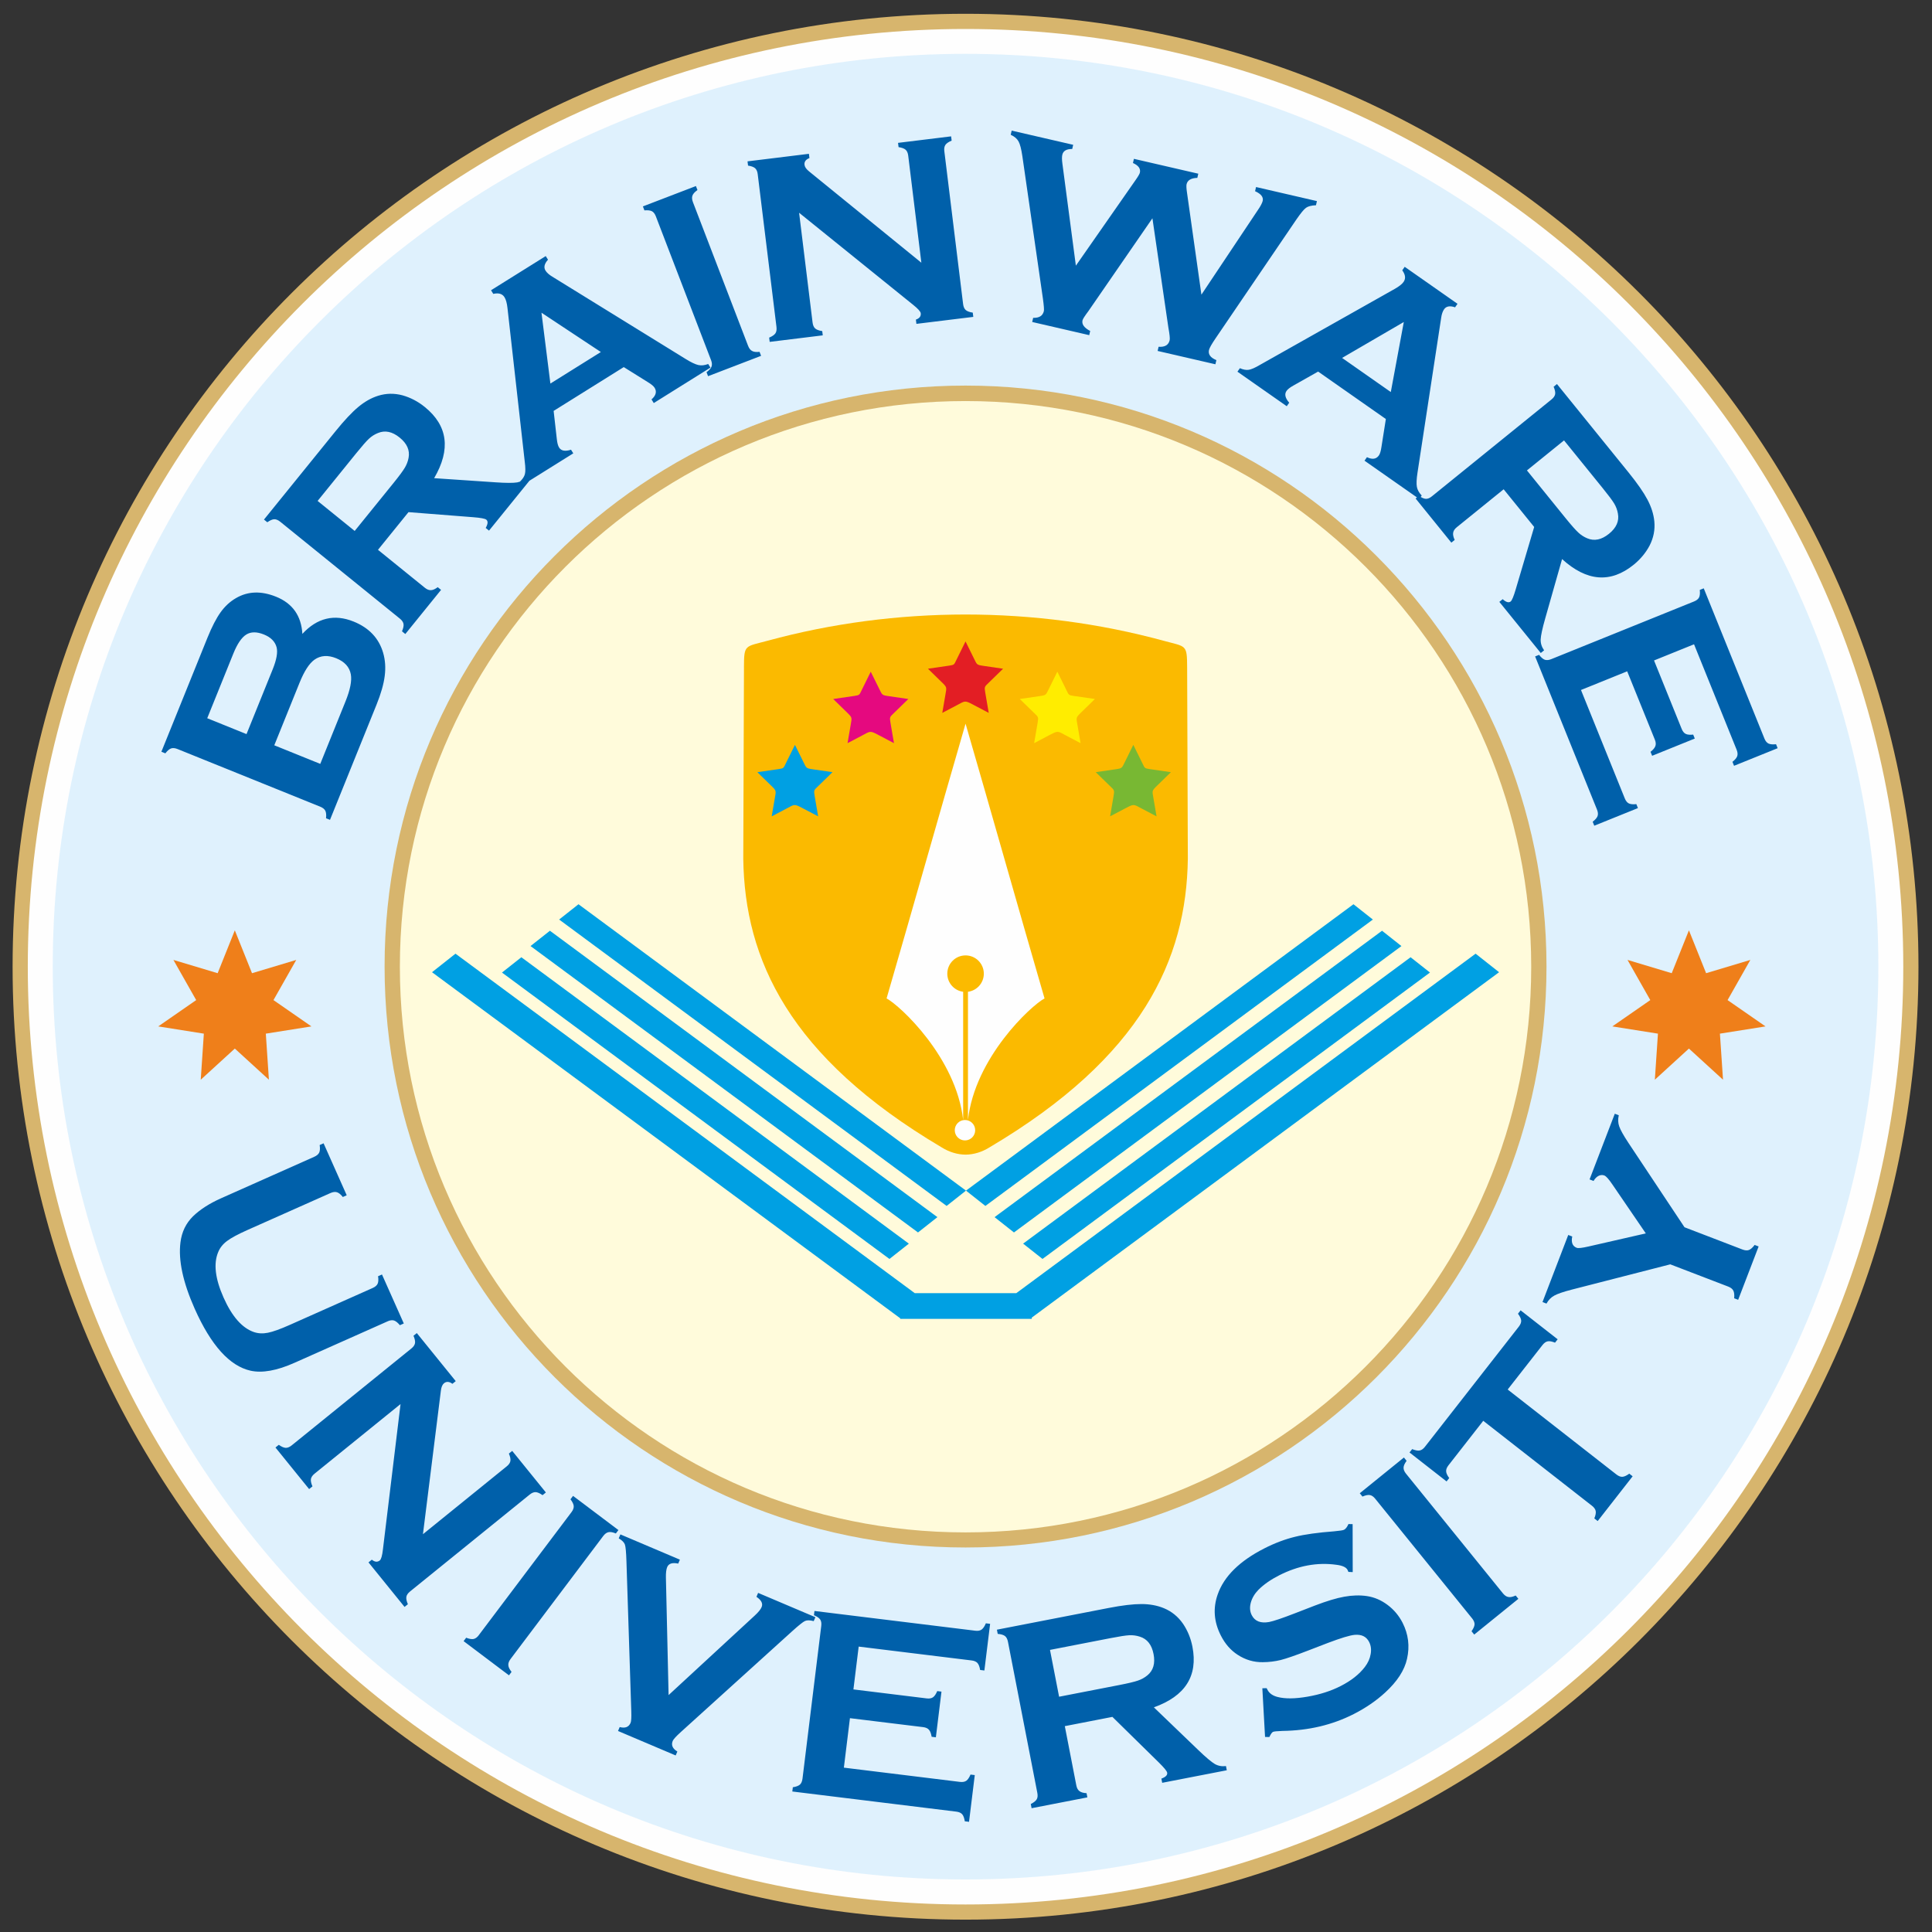 <?xml version="1.0" encoding="UTF-8"?>
<svg version="1.1" viewBox="0 0 300 300" xml:space="preserve" xmlns="http://www.w3.org/2000/svg" xmlns:cc="http://creativecommons.org/ns#" xmlns:dc="http://purl.org/dc/elements/1.1/" xmlns:rdf="http://www.w3.org/1999/02/22-rdf-syntax-ns#"><rect x="0" y="0" width="300" height="300" fill="#333333" stroke="none"/><g transform="matrix(1.333 0 0 -1.333 -340.45 874.71)"><g transform="matrix(2.191 0 0 2.191 -302.57 -511.81)"><g fill-rule="evenodd"><path d="m306 532.04c27.803 0 50.342-22.538 50.342-50.342 0-27.803-22.539-50.342-50.342-50.342s-50.342 22.539-50.342 50.342 22.539 50.342 50.342 50.342" fill="#fefefe"/><path d="m306 532.36c27.976 0 50.664-22.688 50.664-50.665 0-27.976-22.688-50.664-50.664-50.664-27.977 0-50.665 22.688-50.665 50.664 0 27.977 22.688 50.665 50.665 50.665zm0-0.808c27.53 0 49.857-22.327 49.857-49.857s-22.327-49.857-49.857-49.857c-27.531 0-49.857 22.327-49.857 49.857s22.326 49.857 49.857 49.857" fill="#d7b56d"/><path d="m306 530.23c26.803 0 48.531-21.728 48.531-48.531s-21.728-48.531-48.531-48.531-48.531 21.728-48.531 48.531 21.728 48.531 48.531 48.531" fill="#dff1fd"/></g><path d="m306 511.78c16.61 0 30.075-13.465 30.075-30.075s-13.465-30.075-30.075-30.075-30.075 13.465-30.075 30.075 13.465 30.075 30.075 30.075z" fill="none" stroke="#d7b56d" stroke-miterlimit="22.926" stroke-width="1.625"/><g fill-rule="evenodd"><path d="m306 511.77c16.61 0 30.075-13.465 30.075-30.075s-13.465-30.075-30.075-30.075-30.075 13.465-30.075 30.075 13.465 30.075 30.075 30.075" fill="#fffbdb"/><path d="m267.15 483.63 0.914-2.279 2.352 0.706-1.211-2.136 2.018-1.399-2.425-0.385 0.164-2.449-1.812 1.656-1.812-1.656 0.165 2.449-2.425 0.385 2.018 1.399-1.211 2.136 2.352-0.706z" fill="#ef7f1a"/><path d="m344.46 483.63 0.914-2.279 2.352 0.706-1.211-2.136 2.018-1.399-2.425-0.385 0.165-2.449-1.813 1.656-1.812-1.656 0.165 2.449-2.425 0.385 2.018 1.399-1.211 2.136 2.351-0.706z" fill="#ef7f1a"/><path d="m294.22 497.61c-0.012-3.392-0.025-6.785-0.037-10.176 0.075-5.346 2.431-10.535 10.538-15.338 0.411-0.257 0.846-0.388 1.28-0.392 0.435 4e-3 0.869 0.134 1.281 0.392 8.107 4.803 10.462 9.992 10.537 15.338-0.012 3.392-0.025 6.784-0.037 10.176-5e-3 1.237-0.047 1.087-1.254 1.416-3.406 0.929-6.966 1.393-10.528 1.395-3.561-2e-3 -7.121-0.466-10.527-1.395-1.207-0.329-1.249-0.18-1.254-1.416" fill="#fbba00"/><path d="m303.3 464.34h5.399l24.42 18.049 1.248-0.986-24.846-18.364v-0.067h-0.091l-3e-4 -3e-4 -3e-4 3e-4h-6.857l-3e-4 -3e-4 -3e-4 3e-4h-0.043v0.031l-24.895 18.4 1.248 0.986zm-20.916 17.859 20.602-15.227-1.031-0.814-20.601 15.227zm1.519 1.409 20.601-15.227-1.031-0.814-20.601 15.227zm1.519 1.409 20.602-15.226-1.03-0.814-20.601 15.227zm44.24-2.818-20.601-15.226 1.031-0.814 20.601 15.227zm-1.518 1.409-20.601-15.227 1.031-0.814 20.601 15.226zm-1.519 1.409-20.601-15.226 1.031-0.814 20.601 15.226z" fill="#00a0e3"/><path d="m310.2 480.01c-1.417 4.875-2.782 9.732-4.199 14.607-1.417-4.875-2.782-9.732-4.199-14.607 0.725-0.388 3.699-3.15 4.071-6.46v6.813c-0.476 0.063-0.843 0.47-0.843 0.963 0 0.536 0.435 0.971 0.971 0.971 0.536 0 0.971-0.435 0.971-0.971 0-0.493-0.367-0.9-0.843-0.963v-6.813c0.371 3.31 3.345 6.073 4.071 6.46" fill="#fefefe"/><path d="m305.97 472.46c-0.3 0-0.543 0.243-0.543 0.543s0.243 0.543 0.543 0.543 0.543-0.243 0.543-0.543-0.243-0.543-0.543-0.543" fill="#fefefe"/><path d="m296.93 493.49c0.15-0.304 0.3-0.608 0.45-0.912 0.16-0.325 0.139-0.334 0.495-0.386 0.351-0.051 0.701-0.102 1.051-0.153-0.249-0.242-0.497-0.485-0.746-0.727-0.241-0.234-0.258-0.218-0.201-0.548 0.061-0.358 0.123-0.715 0.184-1.073-0.29 0.152-0.58 0.305-0.87 0.457-0.408 0.215-0.398 0.174-0.808-0.042-0.263-0.139-0.527-0.277-0.791-0.416 0.056 0.325 0.112 0.65 0.168 0.975 0.067 0.389 0.087 0.381-0.195 0.656-0.245 0.239-0.49 0.478-0.735 0.717 0.379 0.055 0.757 0.11 1.136 0.165 0.274 0.04 0.255 0.056 0.378 0.306 0.161 0.327 0.323 0.653 0.484 0.98" fill="#00a0e3"/><path d="m300.96 497.38c0.15-0.304 0.3-0.608 0.451-0.912 0.16-0.325 0.139-0.334 0.495-0.386 0.351-0.051 0.701-0.102 1.052-0.153-0.249-0.242-0.497-0.485-0.746-0.727-0.241-0.235-0.258-0.218-0.201-0.548 0.061-0.358 0.123-0.716 0.184-1.073-0.29 0.152-0.58 0.305-0.87 0.458-0.408 0.215-0.398 0.174-0.808-0.042-0.263-0.139-0.527-0.277-0.79-0.416 0.056 0.325 0.111 0.65 0.167 0.975 0.067 0.389 0.087 0.381-0.195 0.656-0.245 0.239-0.49 0.478-0.735 0.717 0.379 0.055 0.757 0.11 1.136 0.165 0.274 0.04 0.255 0.056 0.378 0.306 0.161 0.327 0.322 0.653 0.483 0.98" fill="#e5097f"/><path d="m306 498.99c0.15-0.304 0.3-0.608 0.45-0.912 0.16-0.325 0.139-0.334 0.495-0.386 0.35-0.051 0.701-0.102 1.051-0.153-0.249-0.242-0.497-0.485-0.746-0.727-0.241-0.235-0.258-0.218-0.201-0.548 0.061-0.358 0.123-0.716 0.184-1.073-0.29 0.152-0.58 0.305-0.87 0.458-0.408 0.215-0.398 0.174-0.808-0.042-0.264-0.139-0.527-0.277-0.791-0.416 0.056 0.325 0.112 0.65 0.167 0.975 0.067 0.389 0.087 0.381-0.195 0.656-0.245 0.239-0.49 0.478-0.735 0.717 0.379 0.055 0.757 0.11 1.136 0.165 0.274 0.04 0.255 0.056 0.378 0.306 0.161 0.327 0.322 0.653 0.484 0.98" fill="#e31e24"/><path d="m314.92 493.49c-0.15-0.304-0.3-0.608-0.45-0.912-0.161-0.325-0.139-0.334-0.496-0.386-0.35-0.051-0.701-0.102-1.051-0.153 0.249-0.242 0.497-0.485 0.746-0.727 0.241-0.234 0.258-0.218 0.201-0.548-0.061-0.358-0.123-0.715-0.184-1.073 0.29 0.152 0.58 0.305 0.87 0.457 0.408 0.215 0.398 0.174 0.808-0.042 0.264-0.139 0.527-0.277 0.791-0.416-0.056 0.325-0.112 0.65-0.167 0.975-0.067 0.389-0.087 0.381 0.195 0.656 0.245 0.239 0.49 0.478 0.735 0.717-0.378 0.055-0.757 0.11-1.135 0.165-0.274 0.04-0.255 0.056-0.378 0.306-0.161 0.327-0.322 0.653-0.484 0.98" fill="#78b833"/><path d="m310.88 497.38c-0.15-0.304-0.3-0.608-0.45-0.912-0.16-0.325-0.139-0.334-0.495-0.386-0.35-0.051-0.701-0.102-1.051-0.153 0.249-0.242 0.497-0.485 0.746-0.727 0.241-0.235 0.258-0.218 0.201-0.548-0.061-0.358-0.123-0.716-0.184-1.073 0.29 0.152 0.58 0.305 0.87 0.458 0.408 0.215 0.398 0.174 0.808-0.042 0.264-0.139 0.527-0.277 0.791-0.416-0.056 0.325-0.112 0.65-0.167 0.975-0.067 0.389-0.087 0.381 0.195 0.656 0.245 0.239 0.49 0.478 0.735 0.717-0.379 0.055-0.757 0.11-1.136 0.165-0.274 0.04-0.255 0.056-0.378 0.306-0.161 0.327-0.322 0.653-0.484 0.98" fill="#ffed00"/></g><path d="m275.27 462.84-4.95-2.204c-0.934-0.416-1.713-0.556-2.333-0.419-1.114 0.25-2.103 1.348-2.97 3.294-0.626 1.405-0.878 2.584-0.757 3.53 0.068 0.554 0.292 1.014 0.669 1.386 0.376 0.363 0.874 0.683 1.494 0.959l4.95 2.204c0.135 0.06 0.223 0.136 0.265 0.226 0.041 0.092 0.049 0.223 0.023 0.399l0.208 0.092 1.23-2.763-0.207-0.092c-0.109 0.137-0.21 0.221-0.312 0.253-0.098 0.031-0.213 0.016-0.348-0.044l-4.405-1.961c-0.51-0.227-0.873-0.423-1.091-0.587-0.22-0.164-0.377-0.361-0.47-0.59-0.256-0.609-0.162-1.414 0.285-2.417 0.447-1.005 0.984-1.616 1.607-1.833 0.231-0.08 0.481-0.093 0.75-0.039 0.268 0.053 0.656 0.192 1.166 0.419l4.405 1.961c0.135 0.06 0.222 0.136 0.264 0.227 0.041 0.092 0.049 0.223 0.023 0.399l0.208 0.092 1.16-2.604-0.208-0.092c-0.113 0.135-0.216 0.218-0.312 0.25-0.095 0.029-0.211 0.015-0.345-0.045zm0.691-4.396-4.568-3.699c-0.115-0.093-0.18-0.189-0.197-0.287-0.016-0.1 0.012-0.23 0.081-0.392l-0.177-0.143-1.789 2.21 0.177 0.143c0.145-0.103 0.266-0.155 0.367-0.161 0.099-3e-3 0.207 0.041 0.321 0.133l6.363 5.152c0.111 0.09 0.174 0.184 0.191 0.282 0.016 0.1-0.011 0.228-0.081 0.392l0.177 0.143 2.069-2.555-0.177-0.143c-0.167 0.126-0.316 0.136-0.445 0.031-0.088-0.071-0.143-0.2-0.167-0.39l-0.954-7.636 4.459 3.611c0.111 0.09 0.174 0.185 0.191 0.283 0.016 0.1-0.01 0.228-0.081 0.392l0.177 0.143 1.79-2.21-0.177-0.143c-0.144 0.101-0.266 0.155-0.366 0.161-0.1 3e-3 -0.205-0.039-0.316-0.129l-6.362-5.152c-0.115-0.093-0.18-0.189-0.197-0.287-0.016-0.1 0.012-0.23 0.081-0.392l-0.177-0.143-1.917 2.368 0.177 0.143c0.158-0.127 0.3-0.14 0.424-0.039 0.073 0.059 0.128 0.253 0.166 0.583zm4.163-12.283 4.927 6.538c0.086 0.114 0.124 0.221 0.118 0.32-9e-3 0.101-0.065 0.219-0.173 0.361l0.137 0.181 2.412-1.817-0.137-0.181c-0.162 0.067-0.291 0.092-0.393 0.069-0.099-0.022-0.191-0.089-0.277-0.203l-4.927-6.539c-0.089-0.118-0.129-0.227-0.119-0.331 6e-3 -0.105 0.064-0.221 0.171-0.356l-0.137-0.182-2.412 1.818 0.137 0.181c0.166-0.065 0.295-0.086 0.395-0.067 0.097 0.021 0.191 0.089 0.28 0.207zm10.088-3.191 4.579 4.227c0.194 0.178 0.315 0.328 0.367 0.451 0.079 0.187-0.011 0.37-0.275 0.547l0.089 0.209 3.045-1.292-0.089-0.209c-0.203 0.054-0.357 0.057-0.467 6e-3 -0.108-0.051-0.34-0.237-0.689-0.553l-5.908-5.349c-0.251-0.227-0.394-0.384-0.431-0.471-0.094-0.223-0.011-0.41 0.245-0.566l-0.089-0.209-3.065 1.301 0.089 0.209c0.291-0.076 0.482-2e-3 0.579 0.225 0.035 0.082 0.048 0.292 0.036 0.631l-0.257 7.966c-0.015 0.471-0.042 0.766-0.081 0.88-0.039 0.114-0.149 0.224-0.329 0.332l0.089 0.209 3.163-1.343-0.089-0.209c-0.311 0.066-0.505 4e-3 -0.585-0.183-0.052-0.122-0.076-0.314-0.069-0.577l0.142-6.231zm9.642-1.227-0.323-2.63 6.172-0.758c0.141-0.017 0.254 3e-3 0.336 0.059 0.083 0.058 0.157 0.168 0.226 0.331l0.226-0.028-0.305-2.484-0.226 0.028c-0.027 0.176-0.073 0.299-0.139 0.375-0.066 0.074-0.17 0.121-0.312 0.138l-8.719 1.071 0.028 0.226c0.176 0.027 0.299 0.073 0.375 0.139 0.074 0.066 0.121 0.173 0.139 0.319l0.997 8.119c0.018 0.146-2e-3 0.261-0.058 0.343-0.058 0.083-0.166 0.157-0.331 0.226l0.028 0.226 8.551-1.05c0.141-0.018 0.254 3e-3 0.336 0.061 0.083 0.06 0.157 0.17 0.226 0.333l0.226-0.028-0.305-2.481-0.226 0.028c-0.028 0.171-0.074 0.291-0.14 0.368-0.066 0.074-0.17 0.121-0.312 0.138l-6.005 0.737-0.28-2.277 3.895-0.478c0.141-0.018 0.254 3e-3 0.336 0.059 0.083 0.058 0.157 0.168 0.226 0.33l0.225-0.028-0.298-2.429-0.225 0.028c-0.028 0.171-0.074 0.294-0.14 0.37-0.066 0.079-0.17 0.126-0.311 0.143zm11.424-0.424 0.612-3.15c0.027-0.14 0.081-0.241 0.165-0.303 0.082-0.066 0.207-0.1 0.379-0.111l0.043-0.223-2.965-0.576-0.043 0.223c0.159 0.08 0.262 0.162 0.314 0.248 0.05 0.086 0.062 0.199 0.035 0.339l-1.562 8.037c-0.028 0.145-0.082 0.247-0.161 0.309-0.081 0.061-0.207 0.098-0.384 0.113l-0.043 0.223 5.938 1.154c0.724 0.141 1.306 0.209 1.745 0.209 0.441-9e-4 0.839-0.073 1.196-0.221 0.413-0.171 0.749-0.445 1.012-0.821 0.248-0.365 0.417-0.776 0.505-1.229 0.301-1.55-0.382-2.624-2.051-3.221l2.354-2.262c0.412-0.398 0.709-0.645 0.885-0.749 0.177-0.101 0.374-0.139 0.595-0.111l0.043-0.223-3.434-0.667-0.043 0.223c0.23 0.084 0.333 0.19 0.307 0.318-0.017 0.086-0.165 0.266-0.445 0.542l-2.466 2.422zm-0.304 1.564 3.199 0.622c0.472 0.092 0.804 0.171 0.994 0.237 0.189 0.064 0.356 0.158 0.5 0.277 0.317 0.259 0.426 0.635 0.329 1.133-0.096 0.496-0.338 0.804-0.729 0.925-0.184 0.06-0.374 0.085-0.566 0.075-0.193-0.01-0.529-0.063-1.011-0.157l-3.2-0.622zm15.606 9.177 5e-3 -2.551-0.229 0.011c-0.018 0.045-0.032 0.079-0.045 0.105-0.073 0.142-0.275 0.235-0.601 0.274-1.015 0.139-2.027-0.048-3.038-0.563-0.446-0.227-0.811-0.481-1.097-0.765-0.205-0.21-0.34-0.439-0.408-0.685-0.067-0.246-0.051-0.469 0.05-0.667 0.165-0.323 0.473-0.443 0.923-0.363 0.232 0.045 0.698 0.201 1.398 0.473l1.043 0.404c0.62 0.237 1.139 0.394 1.56 0.469 0.42 0.076 0.821 0.087 1.202 0.032 0.391-0.059 0.755-0.215 1.094-0.469 0.337-0.252 0.604-0.569 0.799-0.95 0.309-0.608 0.388-1.246 0.237-1.914-0.134-0.611-0.522-1.208-1.162-1.794-0.477-0.438-1.032-0.819-1.668-1.143-1.139-0.581-2.403-0.88-3.794-0.899-0.291-0.01-0.458-0.027-0.506-0.052-0.054-0.028-0.117-0.117-0.188-0.27l-0.231 1e-3 -0.144 2.589 0.228 5e-3c0.019-0.037 0.033-0.064 0.042-0.082 0.097-0.189 0.276-0.318 0.538-0.385 0.397-0.104 0.927-0.1 1.591 0.015 0.661 0.114 1.249 0.302 1.762 0.564 0.56 0.285 0.99 0.624 1.288 1.014 0.166 0.217 0.27 0.444 0.31 0.687 0.043 0.241 0.015 0.456-0.082 0.645-0.146 0.286-0.402 0.411-0.773 0.377-0.256-0.025-0.729-0.168-1.418-0.429l-1.023-0.394c-0.687-0.266-1.181-0.436-1.481-0.513-0.301-0.074-0.62-0.115-0.958-0.117-0.477-7e-3 -0.924 0.124-1.334 0.392-0.372 0.24-0.67 0.581-0.895 1.023-0.371 0.728-0.427 1.457-0.168 2.189 0.336 0.96 1.161 1.774 2.475 2.444 0.549 0.28 1.093 0.486 1.624 0.616 0.532 0.133 1.23 0.228 2.095 0.294 0.293 0.027 0.467 0.053 0.523 0.082 0.088 0.045 0.164 0.146 0.234 0.304l0.225-5e-3zm6.349-5.008-5.152 6.363c-0.089 0.111-0.184 0.174-0.282 0.191-0.1 0.016-0.228-0.011-0.392-0.081l-0.143 0.176 2.347 1.901 0.143-0.177c-0.104-0.141-0.16-0.26-0.162-0.364-2e-3 -0.102 0.04-0.207 0.13-0.318l5.152-6.362c0.093-0.115 0.189-0.18 0.292-0.196 0.103-0.02 0.23 8e-3 0.387 0.08l0.143-0.177-2.347-1.9-0.143 0.177c0.103 0.145 0.155 0.266 0.161 0.366 3e-3 0.099-0.041 0.207-0.133 0.322zm1.895 12.165 5.777-4.514c0.116-0.091 0.225-0.133 0.324-0.127 0.1 7e-3 0.221 0.063 0.364 0.167l0.179-0.14-1.859-2.38-0.179 0.14c0.068 0.165 0.092 0.294 0.074 0.393-0.019 0.098-0.086 0.193-0.202 0.283l-5.777 4.514-1.849-2.366c-0.088-0.113-0.13-0.218-0.124-0.317 3e-3 -0.098 0.059-0.218 0.163-0.361l-0.14-0.179-1.97 1.539 0.14 0.179c0.168-0.067 0.302-0.092 0.4-0.073 0.096 0.017 0.188 0.08 0.276 0.192l4.993 6.39c0.091 0.117 0.133 0.225 0.128 0.324-5e-3 0.099-0.063 0.221-0.171 0.366l0.14 0.179 1.97-1.539-0.14-0.179c-0.163 0.066-0.294 0.091-0.389 0.071-0.098-0.019-0.191-0.087-0.282-0.203zm9.401 8.627 3.081-1.183c0.138-0.053 0.254-0.061 0.348-0.025 0.095 0.039 0.194 0.127 0.3 0.268l0.212-0.082-1.088-2.835-0.212 0.081c0.016 0.175 2e-3 0.31-0.043 0.402-0.044 0.092-0.136 0.166-0.273 0.219l-3.081 1.183-5.226-1.341c-0.449-0.115-0.762-0.223-0.938-0.319-0.177-0.095-0.315-0.239-0.418-0.427l-0.212 0.081 1.369 3.567 0.212-0.081c-0.066-0.314 0.014-0.516 0.24-0.602 0.079-0.03 0.288-7e-3 0.626 0.071l3.046 0.696-1.779 2.604c-0.19 0.28-0.331 0.438-0.424 0.474-0.102 0.039-0.205 0.032-0.308-0.019-0.103-0.051-0.192-0.141-0.267-0.271l-0.212 0.082 1.341 3.492 0.212-0.081c-0.049-0.209-0.043-0.408 0.025-0.597 0.067-0.189 0.228-0.478 0.484-0.865z" fill="#0060aa"/><path d="m270.74 499.39c0.787 0.852 1.698 1.071 2.727 0.656 0.818-0.331 1.341-0.884 1.568-1.659 0.114-0.39 0.14-0.802 0.084-1.236-0.055-0.434-0.199-0.939-0.433-1.518l-2.476-6.129-0.211 0.085c0.02 0.177 7e-3 0.308-0.037 0.398-0.045 0.088-0.136 0.162-0.272 0.217l-7.584 3.064c-0.137 0.055-0.252 0.066-0.346 0.033-0.095-0.035-0.194-0.12-0.303-0.261l-0.211 0.085 2.452 6.068c0.236 0.583 0.47 1.033 0.7 1.352 0.231 0.321 0.505 0.571 0.823 0.753 0.629 0.364 1.337 0.386 2.122 0.069 0.875-0.353 1.343-1.014 1.399-1.979zm-2.968-5.326 1.388 3.434c0.211 0.522 0.281 0.916 0.21 1.185-0.082 0.301-0.306 0.528-0.674 0.676-0.377 0.152-0.69 0.151-0.937-3e-3 -0.248-0.155-0.478-0.492-0.689-1.015l-1.387-3.434 2.089-0.844zm3.921-1.584 1.342 3.322c0.25 0.619 0.344 1.097 0.283 1.437-0.071 0.391-0.331 0.676-0.778 0.857-0.442 0.179-0.827 0.154-1.155-0.076-0.278-0.198-0.543-0.607-0.795-1.23l-1.342-3.322zm3.068 11.381 2.494-2.019c0.111-0.09 0.217-0.132 0.321-0.126 0.105 2e-3 0.223 0.056 0.362 0.158l0.177-0.143-1.9-2.347-0.177 0.143c0.07 0.164 0.097 0.292 0.081 0.392-0.017 0.098-0.081 0.192-0.192 0.282l-6.362 5.152c-0.115 0.093-0.222 0.136-0.322 0.133-0.101-5e-3 -0.221-0.058-0.366-0.16l-0.177 0.143 3.807 4.701c0.464 0.573 0.866 1.001 1.203 1.282 0.338 0.283 0.69 0.483 1.058 0.599 0.426 0.134 0.86 0.141 1.303 0.022 0.425-0.12 0.818-0.327 1.177-0.617 1.227-0.994 1.394-2.255 0.499-3.786l3.257-0.22c0.571-0.04 0.958-0.039 1.159-5e-3 0.201 0.037 0.376 0.134 0.527 0.298l0.177-0.143-2.202-2.719-0.177 0.143c0.122 0.212 0.132 0.359 0.031 0.441-0.068 0.055-0.297 0.098-0.689 0.129l-3.446 0.27-1.622-2.003zm-1.238 1.003 2.051 2.533c0.303 0.374 0.506 0.648 0.609 0.82 0.104 0.171 0.171 0.349 0.205 0.534 0.076 0.402-0.082 0.76-0.476 1.079-0.393 0.318-0.776 0.398-1.153 0.24-0.18-0.072-0.341-0.175-0.482-0.307-0.141-0.132-0.365-0.389-0.674-0.77l-2.051-2.533zm14.305 8.711-3.728-2.329 0.17-1.499c0.022-0.209 0.063-0.357 0.121-0.449 0.11-0.176 0.321-0.216 0.634-0.115l0.12-0.193-2.715-1.696-0.12 0.193c0.139 0.133 0.228 0.265 0.262 0.398 0.034 0.133 0.033 0.349-6e-3 0.649l-0.92 8.184c-0.029 0.261-0.082 0.45-0.158 0.572-0.115 0.184-0.312 0.244-0.596 0.178l-0.12 0.193 2.908 1.817 0.12-0.193c-0.194-0.215-0.238-0.408-0.133-0.577 0.072-0.115 0.194-0.224 0.362-0.324l7.074-4.367c0.299-0.187 0.53-0.296 0.692-0.332 0.162-0.036 0.335-0.016 0.523 0.056l0.12-0.193-3.014-1.884-0.12 0.193c0.238 0.208 0.291 0.416 0.163 0.621-0.052 0.084-0.168 0.183-0.353 0.295l-1.285 0.802zm-1.217 0.802-3.157 2.09 0.474-3.766zm5.857-0.427-2.934 7.643c-0.051 0.133-0.122 0.223-0.209 0.27-0.09 0.045-0.22 0.06-0.398 0.044l-0.081 0.212 2.819 1.082 0.082-0.212c-0.143-0.102-0.233-0.198-0.267-0.297-0.034-0.096-0.026-0.209 0.025-0.343l2.934-7.643c0.053-0.138 0.124-0.229 0.218-0.276 0.092-0.05 0.221-0.063 0.392-0.044l0.081-0.212-2.819-1.082-0.081 0.212c0.143 0.107 0.23 0.205 0.266 0.299 0.034 0.093 0.026 0.209-0.027 0.347zm4.683 7.831 0.716-5.834c0.018-0.146 0.066-0.253 0.139-0.319 0.076-0.066 0.201-0.112 0.375-0.139l0.028-0.226-2.822-0.347-0.028 0.226c0.164 0.069 0.272 0.143 0.331 0.226 0.056 0.082 0.075 0.197 0.058 0.343l-0.998 8.126c-0.017 0.141-0.064 0.245-0.138 0.312-0.076 0.066-0.199 0.112-0.375 0.139l-0.028 0.226 3.264 0.401 0.028-0.226c-0.195-0.075-0.283-0.196-0.262-0.361 0.014-0.113 0.093-0.227 0.242-0.348l5.97-4.855-0.699 5.695c-0.017 0.141-0.064 0.245-0.138 0.312-0.076 0.066-0.199 0.112-0.375 0.139l-0.028 0.226 2.822 0.346 0.028-0.226c-0.162-0.069-0.272-0.143-0.331-0.226-0.056-0.083-0.076-0.195-0.058-0.336l0.998-8.126c0.018-0.147 0.065-0.253 0.139-0.319 0.076-0.066 0.201-0.112 0.375-0.139l0.028-0.226-3.024-0.371-0.028 0.226c0.191 0.067 0.278 0.18 0.258 0.339-0.012 0.093-0.147 0.242-0.406 0.449zm18.785-0.294-3.409-4.943c-0.186-0.247-0.29-0.407-0.308-0.482-0.049-0.21 0.089-0.4 0.408-0.566l-0.051-0.222-3.032 0.7 0.051 0.221c0.322-0.013 0.512 0.11 0.57 0.362 0.016 0.068-2e-4 0.288-0.051 0.66l-1.093 7.573c-0.055 0.375-0.121 0.636-0.202 0.783-0.08 0.147-0.219 0.264-0.417 0.354l0.051 0.222 3.27-0.755-0.051-0.222c-0.304 3e-3 -0.48-0.1-0.527-0.308-0.025-0.106-0.024-0.265 6e-3 -0.48l0.715-5.416 3.172 4.548c0.137 0.194 0.215 0.328 0.231 0.396 0.049 0.212-0.075 0.385-0.368 0.514l0.051 0.222 3.423-0.79-0.051-0.222c-0.333-0.01-0.523-0.125-0.572-0.339-0.017-0.075-0.011-0.221 0.022-0.442l0.767-5.428 2.986 4.475c0.153 0.22 0.244 0.39 0.272 0.51 0.047 0.202-0.09 0.376-0.405 0.515l0.051 0.222 3.237-0.748-0.051-0.221c-0.245-0.01-0.422-0.056-0.533-0.138-0.111-0.081-0.28-0.288-0.507-0.617l-4.302-6.327c-0.206-0.302-0.321-0.506-0.346-0.617-0.052-0.226 0.078-0.405 0.393-0.535l-0.051-0.221-3.072 0.709 0.051 0.222c0.334-0.025 0.53 0.094 0.589 0.35 0.02 0.087-3e-3 0.311-0.069 0.671l-0.848 5.809zm12.411-10.672-3.601 2.522-1.314-0.742c-0.183-0.101-0.304-0.198-0.366-0.286-0.119-0.17-0.074-0.38 0.142-0.628l-0.13-0.186-2.622 1.836 0.13 0.186c0.176-0.077 0.333-0.106 0.468-0.086 0.135 0.02 0.334 0.106 0.595 0.26l7.174 4.044c0.229 0.129 0.383 0.252 0.465 0.368 0.125 0.178 0.103 0.382-0.069 0.618l0.13 0.186 2.808-1.967-0.13-0.186c-0.273 0.094-0.469 0.06-0.583-0.103-0.078-0.111-0.13-0.266-0.157-0.46l-1.256-8.218c-0.055-0.348-0.065-0.604-0.035-0.766 0.031-0.163 0.117-0.315 0.257-0.46l-0.13-0.186-2.911 2.039 0.13 0.186c0.285-0.138 0.496-0.105 0.635 0.093 0.057 0.081 0.103 0.227 0.134 0.441zm0.263 1.434 0.691 3.723-3.281-1.909zm6-5.17-2.494-2.019c-0.111-0.09-0.174-0.185-0.19-0.288-0.019-0.103 8e-3 -0.23 0.08-0.387l-0.177-0.143-1.9 2.347 0.177 0.143c0.145-0.103 0.266-0.155 0.367-0.161 0.099-3e-3 0.205 0.039 0.316 0.129l6.362 5.152c0.115 0.093 0.18 0.189 0.197 0.287 0.016 0.1-0.011 0.228-0.081 0.392l0.177 0.143 3.807-4.701c0.464-0.573 0.799-1.055 1.004-1.443 0.206-0.39 0.329-0.776 0.366-1.159 0.043-0.445-0.042-0.871-0.249-1.279-0.206-0.391-0.49-0.732-0.848-1.023-1.227-0.994-2.496-0.895-3.808 0.299l-0.892-3.14c-0.158-0.551-0.237-0.929-0.246-1.133-6e-3 -0.204 0.053-0.396 0.182-0.578l-0.177-0.143-2.202 2.719 0.177 0.143c0.182-0.163 0.324-0.204 0.425-0.122 0.068 0.055 0.158 0.27 0.269 0.647l0.981 3.314zm1.238 1.003 2.051-2.533c0.303-0.374 0.529-0.63 0.676-0.766 0.145-0.137 0.307-0.24 0.48-0.311 0.377-0.159 0.76-0.078 1.155 0.241 0.393 0.318 0.551 0.676 0.474 1.078-0.033 0.191-0.1 0.37-0.2 0.535s-0.304 0.438-0.613 0.819l-2.051 2.533zm5.33-10.681-2.457-0.993 2.33-5.766c0.053-0.132 0.126-0.221 0.214-0.265 0.091-0.044 0.224-0.056 0.399-0.037l0.085-0.211-2.321-0.937-0.085 0.211c0.141 0.109 0.226 0.209 0.261 0.304 0.033 0.094 0.023 0.207-0.03 0.34l-3.291 8.145 0.211 0.085c0.109-0.141 0.209-0.226 0.304-0.261 0.094-0.032 0.209-0.022 0.346 0.033l7.584 3.064c0.137 0.055 0.227 0.128 0.272 0.217 0.044 0.091 0.056 0.221 0.037 0.398l0.211 0.085 3.227-7.988c0.053-0.132 0.125-0.221 0.216-0.265 0.093-0.043 0.225-0.055 0.401-0.036l0.085-0.211-2.318-0.936-0.085 0.211c0.136 0.107 0.219 0.206 0.254 0.301 0.032 0.094 0.023 0.207-0.03 0.34l-2.266 5.609-2.127-0.86 1.47-3.639c0.053-0.132 0.125-0.221 0.214-0.265 0.091-0.045 0.223-0.056 0.398-0.038l0.085-0.21-2.268-0.917-0.085 0.211c0.137 0.107 0.221 0.207 0.256 0.302 0.037 0.096 0.028 0.209-0.025 0.342z" fill="#0060aa"/></g></g></svg>
